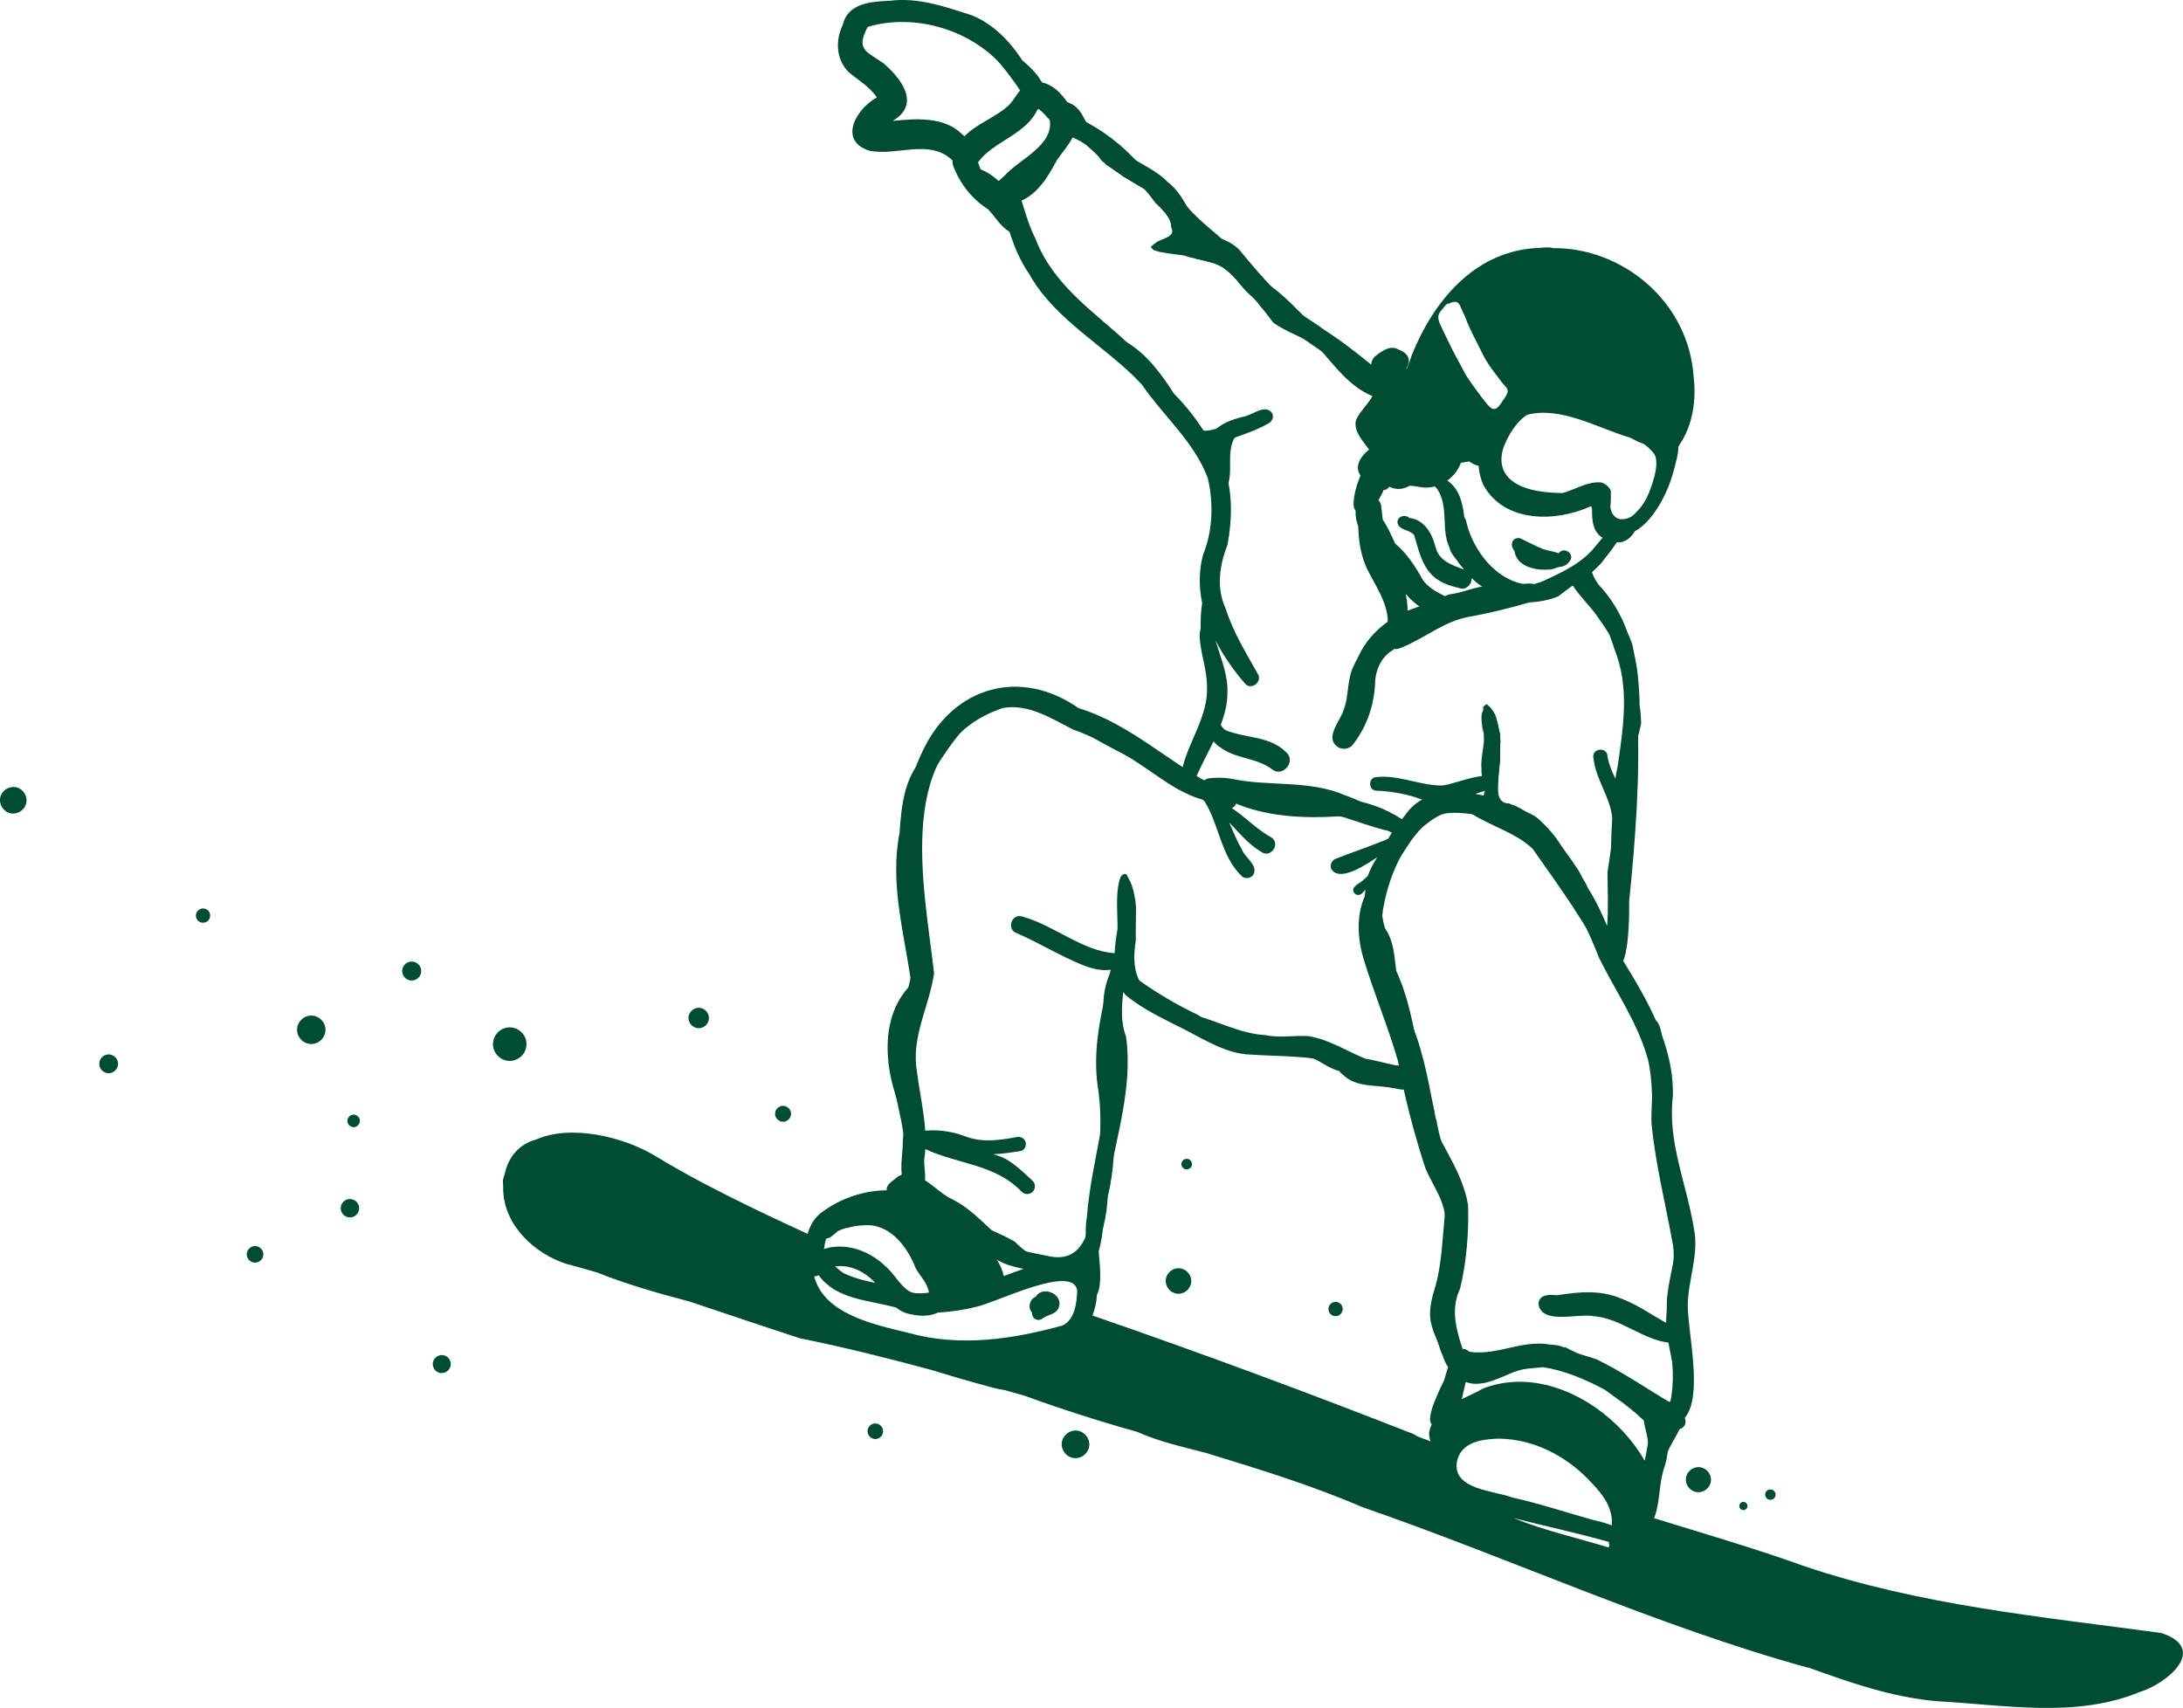 <?xml version="1.0" encoding="UTF-8"?>
<svg id="Layer_2" data-name="Layer 2" xmlns="http://www.w3.org/2000/svg" viewBox="0 0 197.88 154.85">
  <defs>
    <style>
      .cls-1 {
        fill: #004d32;
        stroke-width: 0px;
      }
    </style>
  </defs>
  <g id="Layer_1-2" data-name="Layer 1">
    <g>
      <path class="cls-1" d="m93.89,117.54c.61-1.05,2.51-.24,2.09.94-.21.66-.94.66-1.42.99-.27.25-.71.24-.91-.09-.08-.12-.11-.26-.09-.39-.43-.42-.23-1.25.34-1.45Z"/>
      <path class="cls-1" d="m140.88,50.03c.49.06.79.53.63,1-.3.69-1.27.62-1.9.6-.93-.09-2.04-.47-2.29-1.49-.14-.42.19-1,.68-.93.31-.11.65.02.91.22.59.35,1.31.44,1.97.59Z"/>
      <path class="cls-1" d="m44.69,94.52c.07-.83.81-1.46,1.64-1.39s1.46.81,1.39,1.64c-.07.83-.81,1.46-1.64,1.39-.83-.07-1.46-.81-1.39-1.64Z"/>
      <path class="cls-1" d="m26.93,93.24c.06-.7.69-1.24,1.39-1.18.7.06,1.24.69,1.18,1.39-.06.7-.69,1.24-1.39,1.18-.7-.06-1.24-.69-1.18-1.39Z"/>
      <path class="cls-1" d="m9,96.36c.04-.47.46-.82.92-.78s.82.46.78.92-.46.82-.92.78c-.47-.04-.82-.46-.78-.92Z"/>
      <path class="cls-1" d="m0,72.44c.05-.65.64-1.15,1.3-1.1s1.15.64,1.1,1.3-.64,1.15-1.3,1.1-1.15-.64-1.1-1.3Z"/>
      <path class="cls-1" d="m105.67,116.02c.05-.63.62-1.11,1.25-1.06s1.11.62,1.06,1.25c-.05.63-.62,1.11-1.25,1.06s-1.11-.62-1.06-1.25Z"/>
      <path class="cls-1" d="m107.09,105.48c.02-.26.26-.46.52-.44s.46.26.44.52-.26.46-.52.44-.46-.26-.44-.52Z"/>
      <path class="cls-1" d="m120.42,118.6c.03-.35.34-.62.7-.59.35.03.62.34.59.7-.03.35-.34.62-.7.59s-.62-.34-.59-.7Z"/>
      <path class="cls-1" d="m70.26,100.9c.03-.39.39-.7.78-.66s.7.39.66.78c-.03.39-.39.7-.78.66s-.7-.39-.66-.78Z"/>
      <path class="cls-1" d="m62.41,92.2c.04-.5.5-.89,1-.85s.89.5.85,1c-.04.5-.5.89-1,.85s-.89-.5-.85-1Z"/>
      <path class="cls-1" d="m36.46,87.95c.04-.47.46-.83.93-.79s.83.46.79.93c-.04.47-.46.83-.93.79s-.83-.46-.79-.93Z"/>
      <path class="cls-1" d="m31.49,101.56c.03-.31.3-.55.61-.52s.55.3.52.61-.3.55-.61.52-.55-.3-.52-.61Z"/>
      <path class="cls-1" d="m17.76,82.94c.03-.35.34-.62.7-.59s.62.34.59.7c-.03.35-.34.62-.7.59s-.62-.34-.59-.7Z"/>
      <path class="cls-1" d="m157.66,136.48c.02-.2.2-.36.4-.34s.36.2.34.4-.2.36-.4.34-.36-.2-.34-.4Z"/>
      <path class="cls-1" d="m152.82,134.03c.05-.62.61-1.09,1.23-1.04.62.05,1.09.61,1.04,1.23s-.61,1.09-1.23,1.04-1.09-.61-1.04-1.23Z"/>
      <path class="cls-1" d="m160.01,135.44c.02-.26.25-.45.51-.43s.45.25.43.51-.25.45-.51.43-.45-.25-.43-.51Z"/>
      <path class="cls-1" d="m96.24,130.82c.06-.68.67-1.2,1.35-1.15.68.06,1.2.67,1.15,1.35s-.67,1.2-1.35,1.15-1.2-.67-1.15-1.35Z"/>
      <path class="cls-1" d="m78.64,129.68c.03-.39.38-.68.76-.65s.68.38.65.76-.38.68-.76.65-.68-.38-.65-.76Z"/>
      <path class="cls-1" d="m39.23,123.58c.04-.44.43-.78.88-.75s.78.43.75.88c-.04.44-.43.78-.88.75s-.78-.43-.75-.88Z"/>
      <path class="cls-1" d="m30.89,109.45c.04-.46.44-.8.9-.76s.8.44.76.9c-.04.46-.44.8-.9.76-.46-.04-.8-.44-.76-.9Z"/>
      <path class="cls-1" d="m22.37,113.64c.03-.41.4-.72.81-.69s.72.4.69.81-.4.72-.81.69-.72-.4-.69-.81Z"/>
      <path class="cls-1" d="m147.14,46.19h.01s0,0-.01,0Z"/>
      <path class="cls-1" d="m134.58,32.54s0,0,0,0c0,0,0,0,0,0Z"/>
      <path class="cls-1" d="m163.89,151.17c-13.82-3.82-26.89-9.88-40.43-14.57-4.59-1.98-9.38-3.44-14.14-4.9-2.11-.55-4.25-1.02-6.24-1.91-3.47-.97-6.89-2.07-10.28-3.3h0c-.56-.16-1.11-.31-1.67-.47-.35-.05-.71-.13-1.06-.22-1.88-.49-3.74-1.04-5.6-1.61-3.95-1.07-7.93-2.07-11.95-2.88-3.4-1.1-6.78-2.26-10.16-3.38-.01,0-.02,0-.03,0-2.68-.7-5.59-1.54-8.22-2.59-.91-.27-1.83-.53-2.75-.77-2.93-.93-5.69-3.53-5.75-6.75,0-.1,0-.2,0-.3-.02-.19-.02-.38-.02-.57.05-.19.1-.37.16-.54.35-1.59,1.34-2.71,2.83-3.11,3.14-1.4,7.85-.27,10.68,1.4,1.46.89,2.95,1.72,4.46,2.53.05.02.09.05.14.07.7.36,1.4.72,2.1,1.08,2.39,1.21,4.81,2.34,7.24,3.46.25-.81.67-1.56,1.41-2.04,2.09-1.53,4.98-2.27,7.54-1.73-.61-1.27-.48-2.83-.27-4.24.02-.33.14-.66.38-.88-.03-.53-.09-1.04-.23-1.53-1.78-3.7-2.6-9.05.58-12.2-.62-4.6-1.98-9.06-1.07-13.72.17-2.4.4-4.98,2.14-6.81,2.27-3.04,4.97-7.13,9.34-6.31,5.05,1.73,9.52,4.69,14.15,7.29.59-2.53,2.37-4.79,2.24-7.46,0-1.56-.6-2.99-.67-4.53,0-.24.03-.48.09-.71,0-.01,0-.03,0-.04,0-.75.02-1.52.14-2.26-.29-1.44-.31-2.91.08-4.38.89-2.2.96-4.64.44-6.93-1.24-3.33-4.03-5.64-5.99-8.51-3.26-3.5-7.85-5.77-10.24-10.07-1.48-2.14-1.88-4.43-2.69-6.68.55-.29.96-.74,1.37-1.24.04-.05.08-.1.12-.14.69,1.58.98,3.34,1.78,4.86,1.58,4.2,5.19,6.57,8.32,9.45,1.85,1.14,3.1,2.85,4.25,4.65,1.27,1.26,2.29,2.67,3.21,4.16.37-1.2,1.82-1.76,3.01-2.05.87-.1,2.04-1.26,2.69-.33.17.35,0,.73-.32.91-.94.54-1.96.9-2.97,1.26-1.15.34-.83.99-.63,1.88.07.39-.09.79-.37,1.04.73,2.15.65,4.64.24,6.82-.72,1.86-1.03,3.87-.2,5.72.7,2.19,1.83,4.01,2.94,5.98.47.72-.6,1.57-1.17.87-1-1.15-1.93-2.47-2.65-3.88.45,1.57,1.15,3.11,1.07,4.77,0,.99-.25,1.94-.6,2.86.11.2.24.38.44.5,1.87.76,3.98.49,5.49,2,.92.8-.27,2.28-1.25,1.57-1.4-1.1-3.31-.95-4.73-2.02-.24-.14-.43-.32-.6-.54-.47.96-.98,1.9-1.39,2.81-.07.11-.11.23-.16.36.67.36,1.34.71,2.02,1.04.32-.37.64-.76,1.19-.64,1.87.88,4,.9,6.01,1.36,3.27.02,6.47.23,9.31,2.07.03.01.06.03.1.04.3-.38.56-.7.72-.91.34-.35.71-.64,1.1-.86-.21-.06-.43-.13-.65-.22-1.15-.34-2.32-.54-3.52-.58-.73-.05-.72-1.21.02-1.23,1.11-.13,2.19.12,3.26.36.88.2,1.76.4,2.65.4.67,0,2.42-.73,3.66-.86-.03-.22-.05-.44-.04-.66-.12-1.26.49-2.48.08-3.71-.06-.63-.31-1.68.54-1.86.05,0,.1-.02.15-.01.1.12.19.24.28.37,0,0-.01-.02-.02-.02,0,0,.01.02.02.03h0s.01.01.02.02c.03.05.06.09.09.15,0,0,.01.02.02.02h0s0,0,0,0c.05.12.1.23.15.35t0,.01s0,0,0,.01t0,.01s0,.01,0,.02h0c.06.18.11.38.15.58v-.05c.05.29.11.57.18.85,0-.01,0-.02,0-.03,0,.04.02.09.03.13,0,.07,0,.14.01.21,0,.13,0,.27.02.4,0,.03,0,.06,0,.09v-.06c-.02.28-.04.55-.03.83,0,.29,0,.57,0,.85,0,0,0,0,0,0,0-.02,0-.03,0-.05,0,.03,0,.07,0,.1-.03.23-.05.46-.07.7-.06.6-.12,1.21-.13,1.82,0,.42.04.99.45,1.24.13.08.28.13.43.14.04,0,.07,0,.11,0,.18.09.38.14.57.21.02,0,.03.01.05.02.17.1.35.19.52.28.22.12.41.25.64.35.19.09.38.18.56.29.09.06.19.13.28.21-.02-.01-.03-.03-.05-.05.23.19.43.39.64.6,0,0,0,0,0,0,0,0,0,0-.01-.01,0,0,0,0,.01.01.28.28.55.57.8.88,0,0-.02-.01-.02-.02.17.2.32.41.47.63,0,0,0,0,0,0,0,0,0,0,0,0,0,0,0,0,0,0,0,0,0,0,0,0,0,0,0,0,0,0,0,0,0,0,0,0,0,.01.01.02.02.04,0-.01-.02-.02-.02-.04.22.34.45.67.69,1,.21.3.44.59.64.9-.01-.02-.02-.03-.03-.05.18.29.37.57.57.85,0,0,0,0-.01-.01.12.19.21.4.32.6.06.11.12.22.19.32,0,.01.02.03.03.04.12.24.24.48.36.72.68,1.06,1.2,2.19,1.69,3.34.12-1.63.05-3.25.03-4.88.11-.72.23-1.43.32-2.14.02-.92.05-1.83.11-2.74v-.06c-.19-1.89-1.46-3.4-1.69-5.32-.27-.99,1.3-1.18,1.27-.16.14.71.41,1.34.71,1.95.04-.35.1-.69.19-1.04.53-3.63,1.12-7.27-.29-10.73-.13-.46-.29-.91-.47-1.33-.27-.46-.57-.91-.88-1.33-.71-1.11-1.72-1.99-2.42-3.08-.44.32-.87.65-1.32.99-.83.34-1.73.5-2.64.55-1.81.53-3.67.99-5.51,1.31-2.17.42-3.76,1.79-5.75,2.65-.27.12-.64.31-.96.25-.16.16-.39.25-.55.41-.71.61-1.06,1.46-1.17,2.37-.05,2.14-.67,4.11-1.97,5.82-.28.45-.91.57-1.36.33-1.32-.81.09-2.29.43-3.31.55-1.32.29-2.87.98-4.15.48-1.22,1.67-1.77,2.62-2.56.06-.06.14-.11.21-.14.81-2.09-.72-4.18-1.62-5.96-.59-1.23-.8-2.57-.83-3.91-.18-.5-.27-.96-.24-1.41-.1-.15-.17-.35-.19-.6.02-.92.29-1.78.63-2.61-.54-.77-.09-1.65.78-2.35-.56-.79-1.39-1.61-1.2-2.62.41-1.07,1.69-1.89,1.71-3.01-3.26-2.16-6.43-4.45-9.7-6.6-.19-.25-.39-.49-.59-.73-.19-.24-.38-.49-.6-.71-.19-.2-.4-.39-.6-.58-.24-.24-.47-.5-.7-.76-.33-.42-.68-.84-1.11-1.17-.25-.2-.51-.4-.8-.53-.26-.12-.53-.21-.8-.28-.42-.12-.84-.21-1.26-.31-.03,0-.05-.01-.07-.02-.3-.25-.61-.5-.9-.74-.37-.31-.74-.59-1.1-.9h0s-.02,0-.02-.01c0,0,.01.01.02.01-.02-.01-.04-.03-.06-.05h0s-.04-.02-.05-.04l.05.04c-.11-.1-.21-.2-.32-.31,0,0,.01,0,.02-.01.13-.07.23-.18.27-.34.04-.15,0-.31-.07-.44,0-.08-.01-.16-.02-.24-.03-.17-.07-.33-.14-.48-.07-.17-.18-.31-.29-.45h0c-.05-.15-.1-.3-.16-.44.74.86,1.52,1.66,2.41,2.33,1.94.85,3.32,2.5,4.85,3.86,2.31,1.55,4.67,2.9,6.92,4.52,1.58.99,3.06,2.13,4.5,3.31.02-.28.12-.54.38-.77.57-.46,1.37-1.04,2.1-.6.82.3,1.22.91.72,1.7,0,.02.01.04.02.07.05-.13.11-.26.16-.38.1-.33.24-.67.32-.93,1.94-4.81,5.6-9.27,11.14-9.65.54,0,1.15-.15,1.68,0,6.17-.05,12.27,4.77,12.71,11.7.26,2.04-.09,4.36-1.25,6.07-.04.09-.08.17-.14.24.02.66-.22,1.35-.36,1.98-.06.22-.13.45-.2.67,0,.02-.02.05-.02.07-.62,2.01-1.92,4.16-3.35,4.93-.37.6-.91,1.08-1.63,1-.64.95-1.39,1.86-2.2,2.66-.02.01-.04.03-.06.04.12.43.33.74.56,1.1,1.23,1.31,2.08,2.77,2.64,4.33,0,0,0,0,0,.01.16.35.31.72.44,1.08.02.11.05.22.07.33.15.7.29,1.39.39,2.1.1.83.17,1.67.2,2.51h0c0,.18,0,.38.01.57.02.15.04.31.06.47.05.37.06.76.08,1.14v-.02s0,.02,0,.03h0s0,.01,0,.02h0s0,.05,0,.08c-.12.54-.25,1.08-.4,1.62-.17,2.13-.47,4.25-.69,6.3,0,.05.03.11.04.17.01.13-.03.24-.09.33-.01.07-.02.13-.02.2.1,1.16,0,2.36-.22,3.51-.07,1.15-.17,2.3-.28,3.45.03.38.05.76,0,1.15-.06.97-.27,1.94-.45,2.89,0,.03-.01.06-.02.08-.03.22-.05.44-.08.65.16.33.31.65.48.97,2.33,3.79,4.71,7.83,4.61,12.42-.51,4.17,1.25,7.95,1.9,11.99.51,2.4-.57,4.76-.55,7.1.05,2.59,1.39,8.17-.28,10.1.06.11.09.24.08.38-.03.39-.38.68-.76.65-.25-.02-.46-.17-.56-.38-.1.02-.2.02-.31.02.23,1.34-.02,3.1-.3,3.81-.52,1.57-.35,3.16-.93,4.62.04,0,.06.01.09.01,4.55,1.41,9.08,2.72,13.55,4.33,10.48,3.54,21.47,4.58,32.34,6.05,4.28,1.4.61,4.56-1.95,5.35-5.81,2.4-12.26,1.16-18.35.84-4.07-.35-7.9-1.68-11.72-3.07Zm-18.08-10.9c.02-.06.05-.13.07-.19-.03-.1-.05-.2-.04-.31-2.84-.81-5.78-1.43-8.66-2.17,2.81,1.14,5.79,1.8,8.63,2.67Zm-10.15-9.86c-1.49.07-3.22.35-3.59,2.06-.47,2.57,3.39,2.64,5.05,3.28,2.46.54,4.81,1.34,7.23,2.01.55.13,1.11.26,1.64.47.03,0,.07.02.11.04.13-1.57-.79-2.77-1.81-3.84-2.05-2.23-4.74-3.74-7.71-3.99-.31-.03-.61-.03-.93-.03Zm13.43,1.97c.11-.52.21-1.04.29-1.56-.02-.71-.29-1.41-.4-2.12-.03,0-.06-.02-.1-.04-1.45-1.45-3.29-2.46-4.82-3.81-.21-.21-.64-.48-1.07-.8-.75.05-1.47.33-2.11-.27-1.42.05-2.84.19-4.14.79-1.23.52-2.79,1.28-4.11.59-.11.65-.38,1.29-.65,1.92.84-.44,1.74-.8,2.48-1.23,1.33-.51,2.71-.68,4.08-.57,4.29.35,8.44,3.44,10.52,7.09Zm-47.02-38.42c.66,4.62-.96,9.28-1.68,13.76-.33,1.96-.31,4.1-.8,5.7.13,1.38.3,3.17-.16,3.93-.02.64-.17,1.29-.4,1.9.04,0,.06.01.1.03,9.76,3.37,19.45,6.96,29.05,10.73.36.29,1.02.42,1.49.65-.09-.26-.14-.54-.13-.8.05-.27.13-.52.24-.75-.12-.16-.18-.36-.15-.59.11-.94.54-1.8.91-2.65.2-.41.55-1.21.97-1.66-.33-.36-.58-.77-.67-1.28-.38-1.15-.95-2.05-1.17-3.23-.16-1.08.15-2.17.47-3.2.54-1.95.62-4.26.81-6.21.18-1.75-.56-3.35-1.24-4.91-.41-1.52-.96-3.12-1.23-4.71-.47-.77-.79-1.85-1.02-2.98-.68.64-1.99.55-2.86.41-1.63-.34-2.94-1.49-4.51-2.01-2.23-.39-4.54-.35-6.79-.5-2.09-.08-4.03-1.29-5.82-2.22-1.87-.95-3.84-1.84-5.46-3.18-.07-.09-.14-.18-.2-.27-.15,1.35-.25,2.7.25,4.04Zm40.71,28.62c.22.09.45.18.68.25.3.09.6.17.9.26,0,.04,0,.07,0,.11,1.66.91,3.35,1.77,4.88,2.89.61.59,1.27,1.11,2.17.96.39-1.79.2-3.55-.01-5.33-2.48-.23-4.5-2.27-7.01-2.42-.43-.09-1.06-.03-1.72.01-1.43.11-3.04.19-3.22-1.13.08-.89,1.03-.84,1.71-.77,1.96-.33,3.98-.5,5.85.32,1.51.57,2.79,1.53,4.18,2.26-.03-.31-.06-.62-.08-.94-.18-2.16.65-4.25.81-6.34-.08-2.5-.89-4.95-1.61-7.3-.82-3.01-.25-6.17-.89-9.22-.91-3.43-2.93-6.24-4.47-9.36-1-2.58-2.16-4.79-3.38-7.2-1.1-2.91-2.81-4.92-5.7-5.53-.13.1-.29.15-.45.13-.2-.02-.38-.13-.48-.27-.13-.02-.26-.03-.39-.04-1.74-.15-3.87-.72-5.25.66-.15.14-.29.28-.42.43-.15.15-.29.31-.42.47-.31.36-.58.74-.83,1.14-.26.38-.51.76-.76,1.14-.05.07-.12.13-.19.18-.27.59-.51,1.18-.73,1.79-.09.27-.39.43-.67.39-.21,1.3-.11,2.67.25,4,.81,1.14.86,2.55,1.03,3.87,1.81,3.9,1.82,8.38,3.37,12.32,0,.04,0,.07.02.1.04.25.1.5.14.75.04.2.09.38.16.57-.11,0-.22.01-.34,0-.04,0-.08,0-.12-.02,1.13,2.5,2.84,4.8,3.28,7.5.08,2.52-.13,5.15-.72,7.6-.96,2.02-.25,4.03.41,6.01.06.05.11.09.12.1.21.18.44.35.66.52,1.12.03,2.05-.64,3.07-.98.76-.31,1.57-.43,2.39-.44.94-.06,1.98-.32,2.83.16.01-.02.03-.05.05-.07.29.16.58.32.89.44Zm-68.98-6.89c.9,3.46,5.46,4.37,8.59,5.14,4.61,1.28,9.42.57,13.92-.68,1.14-.53,1.31-2.14,1.33-3.21-.45-2.4-7.51,1.22-9.18,1.52-1.11.29-2.28.45-3.45.52-.62.31-1.49.38-2.56.13-.49-.1-.88-.31-1.22-.59-2.51-.68-5.42-.72-7.02-2.92-.13.06-.27.1-.41.1Zm6.39-.98c.87.7,1.39,1.9,2.35,2.4.04.02.07.03.11.04.49.13.98.09,1.48.03.02,0,.04,0,.07-.02-.11-.86-.82-1.49-1.21-2.23-.72-1.84-2.09-3.67-4.09-3.87-.59-.02-1.17.03-1.75.15-.15.05-.29.09-.42.1,0,0-.01,0-.02,0-.26.07-.51.16-.76.28-.32.26-.67.66-1.06.68-.1.32-.16.65-.2.95.59-.2,1.2-.26,1.82-.21,1.37.11,2.71.77,3.68,1.7Zm-4.48.08c.32.29.63.59,1.04.74.84.37,1.71.58,2.58.75-.06-.07-.13-.14-.2-.2-.7-.71-1.69-1.23-2.69-1.31-.25-.02-.5-.01-.74.02Zm15.28.88c.65-.25,1.31-.5,1.95-.71-.7-.45-1.35-.99-1.99-1.46-.55-.23-1.12-.44-1.69-.65.82.81,1.49,1.71,1.73,2.82Zm-7.55-11.58c-.11,1.14-.42,2.42.21,3.44.48.67,1.04,1.21,1.66,1.67.16.04.31.13.41.29,1.92,1.28,4.28,1.9,6.28,3.07.84.85,1.85,1.56,2.95,1.88.79-.12,1.55-.13,2.26.06.12-.03.23-.06.36-.11,1.22-.79.66-2.76.95-4.03.39-5.18,2.26-10.28,1.98-15.49-.52-2.21-.82-4.44.09-6.6.03-.13.06-.25.09-.37-.82.13-1.76-.1-2.5-.41-2.06-.82-4.01-2.04-6.03-2.91-.96-.36-.42-1.85.55-1.49,2.8.76,5.48,3.15,8.34,3.31.03-.75.14-1.5.26-2.2.01-1.43-.18-2.91.15-4.32.08-.32.34-.57.65-.63.03.04.06.09.09.14h-.01c.15.27.3.57.43.88h0s0,.01,0,.01c0,0,0,.01,0,.02h0s0,0,0,0c0,.01,0,.02,0,.02.06.18.11.34.16.51h0s0,.02,0,.04c0,0,0-.02,0-.02,0,0,0,.02,0,.02t0,.01s0,0,0,.01h0c.05.22.1.43.13.66,0-.03,0-.05,0-.08.04.36.08.71.08,1.07,0-.03,0-.05,0-.08,0,.92-.05,1.85-.02,2.77h0c-.19,1.21-.26,2.57.32,3.65,1.68,1.2,3.49,2.25,5.34,3.13.75.57,1.56.96,2.38,1.21.04.14.16.27.32.28h0c.19.07.39.14.58.2.35.11.72.17,1.08.21.4.04.79.08,1.19.12.39.04.78.07,1.17.08.9.03,1.8.12,2.69.16.25,0,.5.02.76.03.2.01.41,0,.61.03h-.05c.16.01.32.05.47.09-.02,0-.03,0-.05-.02.13.03.25.08.37.12.15.07.3.15.45.23.14.07.28.14.42.21.32.16.63.32.96.46.24.1.49.18.73.27.18.07.36.14.55.2.2.06.39.1.59.15.15.04.3.07.45.11,0,0,0,0,0,0,0,0,.01,0,.02,0,.01,0,.02,0,.03,0h0c.13.05.25.09.38.12,0,0,.02,0,.03,0,.78.3,1.59.44,2.47.26-.22-1.31-.36-2.55-.54-3.27-1.43-4.08-3.27-8.21-2.92-12.61-.1.1-.2.21-.29.32-.19.2-.51.21-.69,0-.39-.51.3-.82.65-1.07.2-.17.38-.33.56-.51.2-.59.51-1.14.85-1.68-1.65,1.11-3.54,2.15-4.18,1.03-.11-.34.05-.73.38-.88,1.36-.55,2.8-1.01,4.15-1.57.24-.07.45-.17.67-.29.09-.17.19-.35.31-.52-1.54-.79-3.17-1.41-4.89-1.48-3.07.2-6.38.03-9.25-1.16,0,.05-.02.09-.04.14-.09.14-.21.22-.33.27,1.23.81,2.31,1.97,3.6,2.67.85.58-.08,1.9-.91,1.31-1.17-.68-2.01-1.73-2.93-2.68.38.84.7,1.7,1.13,2.39.26.82,1.63,1.54,1.01,2.42-.26.28-.73.32-1.01.05-1.88-1.8-2.04-4.67-3.36-6.77-.07-.03-.12-.09-.16-.15-2.27-.63-4.11-2.17-6.01-3.5-1.79-.98-3.68-1.85-5.31-3.04-7.71-4.57-9.68-1.4-13.84,5.07-1.09,3.39-1.15,7.24-.69,10.71.2,2.69,1.15,5.45.94,8.12-2.7,3.1-1.86,7.49-.69,11.05.13.55.09,1.1,0,1.65,1.36-.22,2.85-.03,4.11.47,1.54.58,3.11.33,4.67.04.36-.05.7.16.77.52.07.35-.17.73-.53.77-.8.12-1.61.25-2.42.27.38.11.74.24,1.1.41.91.53,1.68,1.26,2.45,1.98.29.26.31.72.05,1-.26.28-.71.3-1,.04-2.38-2.53-5.74-2.49-8.73-3.88-.08-.04-.17-.09-.25-.15h0c-.07.01-.14.02-.2.04Zm50.3-32.13c.33.06.67.13.99.21-.03-.16-.07-.33-.1-.5-.3.1-.6.2-.89.29Zm-6.23-15.74c.44-.39.92-.75,1.41-1.08-.57-.35-1.06-.8-1.51-1.3.19.78.25,1.57.1,2.38Zm-2.55-10.87c.12.12.21.29.24.5.05.4.09.82.14,1.25.46.67.78,1.43,1.12,2.16,1.09.92,1.85,2.11,2.53,3.33.46.63,1.15,1.02,1.82,1.37.05.02.1.05.13.08.13-.05.26-.1.39-.15,1.12-.2,2.23-.39,3.35-.55-.49-.22-.91-.56-1.28-.94.03.55-.49,1.15-1.14.9-2.97-.64-3.33-2.23-4.07-4.79-.35-.46-1.08-.41-1.42-.88-.38-.64.48-1.14.97-.69,1.37.18,2.06,1.37,2.37,2.6.35,1.36,1.49,1.65,2.61,2.1-.17-.21-.33-.41-.49-.61-.26-.42-.75-.87-.83-1.37-.78-1.59-.09-3.58-1.01-5.15-.09-.18-.21-.3-.32-.42-.43.12-.88.14-1.32.06-.28-.06-.59-.07-.9-.13h0s-.08.03-.13.04c-.51.3-1.15.37-1.74.07h0s-.05,0-.07,0c-.11.17-.27.3-.48.27-.1.3-.32.62-.48.95Zm7.46-3.38c-.24.65-.68,1.2-1.23,1.59,1.09.73,1.39,2.01,1.54,3.3,0,0,0,0,0,0,.12.17.2.4.24.67.68,2.51,2.61,4.92,5.08,5.4.45-.05.89-.07,1.22.08h0c.39-.03.78-.1,1.19-.23,1.07-.63,2.13-1.34,3.19-1.97.65-.62,1.24-1.3,1.85-1.95-1.07-.45-1.21-1.55-1.19-2.74h0c-.03-.09-.06-.16-.09-.24-3.18,1.47-7.85,1.53-9.75-1.9-.24-.5-.39-1.11-.44-1.76-.26-.05-.55-.17-.85-.39-.25.04-.51.08-.76.12Zm13.55,3.87c0,.09,0,.18.03.27.03.16.08.32.17.45.1.16.22.31.39.39.1.06.2.1.32.11.14.01.28,0,.41-.02.29-.05.56-.17.78-.36.15-.13.28-.28.42-.43.13-.14.25-.28.36-.44.3-.43.54-.89.72-1.39.14-.38.27-.78.38-1.18.1-.39.19-.8.19-1.2,0-.31-.02-.64-.2-.9-.09-.14-.21-.26-.32-.37-.1-.1-.19-.19-.29-.28-.13-.11-.26-.2-.41-.28-.15-.08-.3-.12-.46-.17-.24-.15-.51-.27-.73-.38-2.95-.87-6.22-2.85-9.3-2.06-.96.61-1.73,1.85-2.16,3.01-.72,2.33.82,4.07,5.39,4.08,1.17-.33,2.22-1.06,3.45-.96h.02c.43.12.7.39.88.72.02.4.01.8-.01,1.2,0-.02,0-.04,0-.05,0,.08-.01.16-.01.24Zm-14.44-18.42s-.1.06-.14.09c-.11,0-.21.02-.29.09-.09.08-.16.19-.24.29-.2.23-.44.46-.48.78-.03.33.12.64.26.93.26.57.54,1.13.81,1.68.04.09.08.17.12.25.02.06.05.12.09.18.13.25.25.5.39.74.09.17.18.34.28.52.05.1.1.2.16.3.15.29.3.59.48.87.18.28.37.55.56.82.16.22.32.44.49.66.16.23.33.46.51.68s.35.45.57.63c.08.07.17.13.28.14.08,0,.16,0,.23-.04.12-.06.21-.17.29-.26.08-.09.15-.19.22-.29.03-.05.06-.1.09-.15.11-.14.21-.29.3-.45.06-.12.14-.25.15-.39.01-.13-.02-.25-.11-.36-.05-.07-.12-.13-.18-.2-.17-.18-.32-.39-.47-.59-.31-.41-.63-.81-.91-1.24-.02-.03-.04-.06-.06-.09,0,0-.01,0-.01-.01h0s-.02-.03-.03-.04c0,0,0,0-.01-.01,0,0,0-.01,0-.01t0-.01s0,0,0,0h0s-.04-.07-.06-.1c0,0-.01-.01-.02-.02h-.01c-.05-.09-.1-.17-.15-.26h0c-.22-.38-.41-.78-.6-1.17-.15-.3-.31-.6-.46-.91-.22-.44-.42-.87-.61-1.31-.02-.05-.04-.12-.06-.18-.06-.15-.12-.29-.18-.43-.03-.08-.07-.16-.12-.24-.08-.2-.17-.4-.26-.6-.07-.13-.15-.27-.31-.33-.05,0-.09-.02-.13-.02-.13-.01-.26.02-.38.08Z"/>
      <path class="cls-1" d="m148.63,63.37s0,.02,0,.04c0-.01,0-.02,0-.04Z"/>
      <path class="cls-1" d="m135.95,66.4s0,.01,0,.02c0,0,0-.01,0-.02Z"/>
      <path class="cls-1" d="m135.63,65.06h0s0,0,0,0Z"/>
      <path class="cls-1" d="m135.44,64.62s0,0,0,.01c0,0,0,0,0-.01Z"/>
      <path class="cls-1" d="m111.33,93.53s0,0,0,0c0,0,0,0,0,0,0,0,0,0,0,0Z"/>
      <path class="cls-1" d="m111.32,93.53s0,0,0,0c0,0,0,0,0,0,0,0,0,0,0,0,0,0,0,0,0,0Z"/>
      <path class="cls-1" d="m111.3,93.52s.01,0,.02,0c0,0,0,0,0,0,0,0-.01,0-.02,0Z"/>
      <path class="cls-1" d="m111.32,93.53s0,0,0,0c0,0,0,0,.01,0,0,0,0,0,0,0Z"/>
      <path class="cls-1" d="m102.59,80.3s0,0,0,.01t0-.01Z"/>
      <path class="cls-1" d="m102.77,80.89s0,0,0,0c0,0,0,0,0,0h0Z"/>
      <path class="cls-1" d="m102.6,80.34s0-.01,0-.02v.02s0,0,0,0Z"/>
      <path class="cls-1" d="m102.58,80.3s0,0,0,0c0,0,0,0,0,0,0,0,0,0,0,0Z"/>
      <path class="cls-1" d="m102.58,80.29s0,0,0,0c0,0,0,0,0,0,0,0,0,0,0,0,0,0,0,0,0,.01,0,0,0,0,0,0Z"/>
      <path class="cls-1" d="m102.58,80.29s0,0,0,0c0,0,0,0,0,0,0,0,0,0,0,0Z"/>
      <path class="cls-1" d="m103.23,16.83c-.46-.27-.92-.55-1.37-.82-.01,0-.02-.01-.03-.02-.51-.36-1.01-.72-1.55-1.04-.57-.66-1.18-1.28-1.85-1.84-.61-.41-1.28-.71-1.96-1,.34-.47.51-1.03.5-1.59,3.36,1.26,5.31,4.27,7.46,7.06-.38-.28-.78-.52-1.19-.76Z"/>
      <path class="cls-1" d="m106.34,21.78s0,0,0,0c0,0,0,0,0,0Z"/>
      <path class="cls-1" d="m106.29,21.73s0,0,0,0c0,0,0,0,0,0Z"/>
      <path class="cls-1" d="m82.05,107.23c-.3-1.45-.27-3.05-.17-4.5-.22-1.71-.78-3.36-.91-5.08-.52-3.2,1.02-6.21,1.62-9.23-1.07-6.71-2.01-14.21,1.13-20.52,2.79-5.71,8.82-7.37,14.05-3.71,4.74,1.44,8.42,5.13,12.71,7.3.31.07.45.37.37.64-1.33,1.91-7.47-3.01-9.14-3.88-1.44-.8-2.91-1.6-4.44-2.12-1.97-1-4.01-2.35-6.34-1.96-10.04,3.35-7.17,16.01-6.26,24.05-.42,2.97-2.09,5.76-1.56,8.85.32,2.64,1.07,5.28.68,7.94-.12.95.54,2.56-.69,2.93-.47.09-.98-.23-1.06-.72Z"/>
      <path class="cls-1" d="m94.34,115.26c-1.55-.25-3.16-.39-4.44-1.39-1.31-.91-2.14-2.26-3.57-2.96-1.35-.85-2.67-1.66-3.91-2.64-.14-.08-.3-.08-.45-.08-.15,0-.3,0-.43-.06-.31-.1-.52-.43-.55-.74-.03-.66.64-.95,1.2-.97,1.64.02,2.71,1.64,4.14,2.29,1.97,1,3.34,2.78,5.03,4.08,1.05.65,2.47.79,3.62,1.06,3.37.78,3.93-2.69,4.08-5.23.51-3.21.94-6.46.51-9.7-1.13-6.66,2.63-12.33,1.98-19.03,0,0,0,.02.01.03-.12-.31.09-.68.44-.7,0,0,.02,0,.03,0,.04.07.08.13.12.2h-.01c.16.28.3.58.43.89h0s0,0,0,.01v.04s0,0,0,0c0,0,0,0,0,0,0,0,0,0,0,0,0,0,0,.02,0,.03.14,1.75-.04,3.52-.14,5.27-.06,2.87-1.4,5.48-1.7,8.31-.1,4.84.87,9.73-.32,14.51-.16,3.44-1.5,7.23-5.36,6.92-.24-.02-.5-.06-.76-.11Z"/>
      <path class="cls-1" d="m80.51,108.14c-.72-.92,1.62-1.64,2.02-2.29.3-.54,1.09-.04.65.41-.59.66-1.34,1.22-1.95,1.85-.2.19-.51.23-.71.04Z"/>
      <path class="cls-1" d="m130.83,123.02c-1.77-3.86.06-7.85.14-11.76.31-2.09-1.06-3.63-1.79-5.44-1.03-3.18-1.87-6.38-2.46-9.66-.93-3.19-2.2-6.19-3.15-9.35-.61-2.12-.64-4.48.57-6.39,1.18-2.05,1.89-4.4,3.21-6.36.18-.36.43-.89.91-.65.23.12.34.43.21.67-1.64,2.83-2.89,6.09-3.42,9.31.06,3.04,1.76,5.82,2.58,8.68,1.23,2.59,1.74,5.39,2.29,8.18,0,.06.02.13.03.19.04.25.1.5.14.75.03.14.06.29.11.42.5,2.34,1.13,4.64,2.36,6.75,1.05,3.72-.69,7.52-.79,11.23-.03,1.14,1.29,3.3.06,3.95-.1.03-.2.04-.3.03-.31-.03-.61-.23-.7-.54Z"/>
      <path class="cls-1" d="m126.34,98.65c-1.59-.37-3.41,0-4.66-1.28-.73-.5-.52-1.69.31-1.91.24.1.49.18.73.27.18.07.36.14.55.2.09.03.18.05.27.07.07.04.15.08.22.11l.02.02c.15.01.3.02.45.04.03,0,.05.01.08.02,0,0,0,0,0,0,0,0,.01,0,.02,0,.01,0,.02,0,.03,0h0c.13.05.25.09.38.12.02,0,.04,0,.06.01.08,0,.16-.01.23-.05.89.17,1.73.49,2.4,1.1.65-.28.98.57.61,1.04-.25.32-.62.38-1,.35-.24-.02-.47-.07-.68-.13Z"/>
      <path class="cls-1" d="m121.78,97.16c-1.04-.13-1.77-.77-2.66-1.18-1.04-.36-2.04-.36-3.03-.36-.76,0-1.52,0-2.31-.16-.51-.14-.85-.61-.73-1.14.03-.13.08-.25.16-.35.32.03.64.06.96.09.39.04.78.07,1.17.08.9.03,1.8.12,2.69.16.25,0,.5.02.76.03.2.01.41,0,.61.03h-.05c.16.01.32.05.47.09-.02,0-.03,0-.05-.02.13.03.25.07.37.12.15.07.3.15.45.23l.42.21c.32.16.63.32.96.46.24.1.49.18.73.27.18.07.36.14.55.2.2.06.39.1.59.15.09.02.19.04.28.07.16.84-.76,1.27-1.65,1.2-.25-.02-.49-.08-.71-.18Z"/>
      <path class="cls-1" d="m150.79,128.69c-3.67-1.54-6.9-4.15-10.92-4.76-7.72.65-10.17,2.12-9.43-7.31-.27-1.06,1.12-1.63,1.27-.41-.07,1.86-.52,4.7.78,6.15,1.43.46,2.85.15,4.27-.17,1.43-.32,2.87-.63,4.33-.16.28.03.56.09.84.15.26.14.52.28.8.4.22.09.45.18.68.25.42.13.85.24,1.27.37-.02,0-.05-.02-.06-.02.02,0,.05.02.07.02,2.32,1.11,4.71,2.76,6.79,3.98h0s0,0,0,0c.19-.13.24-.33.3-.53.29-1.95-.46-3.92-.68-5.85-.36-2.62.86-5.18.57-7.81-.66-3.77-1.64-7.5-1.98-11.31-.01-2.12.35-4.24-.35-6.29,0-.96-1.07-2.46.05-3.04,1.31-.25,1.16,1.71,1.48,2.53.64,1.93.43,3.92.33,5.89.42,4.09,1.58,8.02,2.03,12.11.24,2.67-.82,5.27-.56,7.91.16,2.29,2.12,8.2-1.79,7.88-.04,0-.07,0-.11-.01Z"/>
      <path class="cls-1" d="m149.71,134.97c-.27-.06-.43-.33-.37-.6.31-2.28.9-4.61,2.16-6.55.2-.31.33-.64.41-.99.15-.47.9-.42.98.08.2,1.71-1.1,3.3-1.79,4.8-.35.95-.45,1.92-.79,2.88-.07.26-.33.44-.6.37Z"/>
      <path class="cls-1" d="m130.39,127.97c.14-1.14.88-6.19,2.46-5.66.3.11.52.41.54.73-.41,1.71-.81,3.46-1.21,5.19-.23,1.08-1.89.82-1.79-.27Z"/>
      <path class="cls-1" d="m138.42,53.96c-.26-.91.83-1.03,1.44-1.28,1.48-.69,3.06-1.4,4.22-2.56.62-.59,1.07-1.4,1.77-1.91,1.61-.39-.15,2-.48,2.52-.57,1.11-6.26,5-6.95,3.23Z"/>
      <path class="cls-1" d="m140.24,51.33c-1-.11-2.05-.43-2.73-1.23-.69-.35-.62-1.45.27-1.32,1.13.53,2.24,1.21,3.51,1.37.5-.67,1.53.1.97.75-.47.66-1.34.54-2.05.43,0,0,.02,0,.02,0Z"/>
      <path class="cls-1" d="m122.2,33.17c-3.37-1.42-5.58-4.79-8.78-6.36-.11-.11-.23-.22-.34-.32-.26-.26-.51-.54-.74-.83l.06.07c-.34-.43-.69-.84-1.12-1.18-.25-.2-.51-.4-.8-.53-.26-.12-.53-.21-.8-.28-.42-.12-.84-.21-1.26-.31-.03,0-.06-.02-.09-.02-.3-.25-.59-.5-.89-.74-.37-.3-.74-.58-1.1-.89,0,0,.01.01.02.02-.02,0-.03-.02-.04-.03,0,0,.01,0,.02.01-.01-.02-.03-.03-.04-.04,0,0,0,0-.01,0,0,0,0,0,.01,0,0,0,.02.01.03.03-.03-.03-.06-.05-.09-.08,0,0,.01,0,.02.01-.1-.09-.19-.18-.28-.28,0,0,.01,0,.02-.01.13-.07.23-.18.27-.34.04-.16,0-.32-.08-.45,0-.07,0-.15-.02-.23-.03-.17-.07-.33-.14-.48-.07-.17-.18-.31-.29-.45,0,0,0,0-.01,0-.06-.22-.16-.44-.26-.65-.2-.39-.45-.72-.79-1.02-.45-.38-.94-.67-1.45-.97-.45-.27-.91-.55-1.37-.82l-.03-.02c-.39-.28-.78-.55-1.18-.81-1.12-1.17-2.34-2.24-3.64-3.19-.11-.07-.22-.14-.33-.2.23-.44.33-.93.29-1.42,4.28,1.76,7.63,5.26,9.48,9.49,1.36,1.95,3.69,3,5.24,4.82,3.46.1,5.58,3.33,7.96,5.38,1.02.8,1.97,1.63,3.05,2.32.41.27.11.89-.29.85-.06,0-.13-.03-.19-.06Z"/>
      <path class="cls-1" d="m121.75,67.12c-.95-.6.13-1.59.38-2.25.65-1.51.28-3.17.74-4.7.77-2.26,2.57-3.89,4.73-4.82,1.04-.34,10.38-4.13,9.29-1.49-.19.21-.47.2-.66.05-4.37,1.34-10.44,2.52-11.93,7.49.1,1.97-.21,3.99-1.58,5.49-.21.3-.63.4-.95.23Z"/>
      <path class="cls-1" d="m134.45,73.45c-.26-.22-.3-.63-.1-.91.95-2.74.11-5.69.09-8.5.1-.03.19-.09.24-.19h0s.02,0,.04-.01c0,0,.01,0,.01,0,.01,0,.02,0,.02,0s.02,0,.02,0h0c.06.03.1.07.15.11.02.02.04.04.06.06l.02.02.02.02c.12.14.23.3.33.45,0,0-.01-.02-.02-.02.01.01.02.03.03.04l-.02-.02s.01.02.02.02c.03.04.06.09.09.15t0,0c.05.12.11.24.16.38h0s0,0,0,0,0,.01,0,.02c0,0,0,0,0,.01h0s0-.01,0-.01c0-.01-.01-.02,0-.02,0,.01,0,.02,0,.04.07.19.12.39.16.58v-.05c.05.29.11.57.18.85,0-.02,0-.03,0-.05.01.05.02.1.03.16,0,.06,0,.13,0,.19,0,.15,0,.29.02.44,0,.02,0,.04,0,.06v-.06c-.02.28-.04.55-.03.83,0,.27,0,.53,0,.79,0,.01,0,.02,0,.03,0,0,0-.01,0-.02,0,0,0,.02,0,.02-.03.26-.05.51-.08.77-.06.6-.12,1.21-.13,1.82,0,.38.03.87.33,1.15-.1.2-.21.39-.34.58-.05.37-.42.51-.78.48-.2-.02-.4-.09-.53-.2Z"/>
      <path class="cls-1" d="m135.61,65.03s0,0,0,.01c0,0,0,0,0-.01Z"/>
      <path class="cls-1" d="m135.44,64.62s0,0,0,.01c0,0,0,0,0-.01Z"/>
      <path class="cls-1" d="m135,64.01s.01.01.02.02c0,0-.01-.01-.02-.02Z"/>
      <path class="cls-1" d="m134.71,63.84s-.01,0-.02,0c0,0,.01,0,.02,0Z"/>
      <path class="cls-1" d="m134.73,63.83s0,0,0,0c0,0,0,0-.01,0,0,0,.01,0,.02,0Z"/>
      <path class="cls-1" d="m134.75,63.82s0,0-.01,0c0,0,0,0,.01,0Z"/>
      <path class="cls-1" d="m145.8,87.73c-1.91-3.84-4.41-7.31-6.87-10.79-1.55-1.46-3.68-2.02-5.46-3.13-.26-.17-.48-.46-.48-.78-.03-.48.73-.53.74-.04.02.15.19.21.29.29,1.64.42,3.3.9,4.76,1.81,1.3.82,1.93,2.26,2.66,3.54,1.04,1.69,2.28,3.2,3.26,4.92.79,1.16,1.22,2.51,1.88,3.74.24.48-.5.91-.79.44Z"/>
      <path class="cls-1" d="m146.32,87.08c.13-5.93.67-11.6.68-16.52-.09-3.51.66-7.07.13-10.54-.33-.41.04-1.06.57-.87,1.12,1.41.62,3.69.72,5.41.27,5.78-.17,11.48-.75,17.21.05.76-.02,7.24-1.35,5.32Z"/>
      <path class="cls-1" d="m124.07,85.84c-.9-5.44,2.5-13.91,8.92-13.43.42.18.95.71.49,1.13-.28.24-.71.09-.83-.24-1.31.11-2.43.63-3.37,1.41-.33.2-.59.51-.84.79-.07.08-.14.16-.2.24-1.58,1.87-2.51,4.5-2.88,6.73-.14,1.07-.12,2.14-.06,3.22.02.3-.2.58-.51.64-.05.01-.11.01-.16,0-.27-.02-.53-.22-.56-.5Z"/>
      <path class="cls-1" d="m125.5,75.24c-2.49-.66-5-1.8-7.53-2.08-3.15-.18-5.75-.73-8.31-.84-1.07-.07-1.06-1.73.02-1.78.65-.07,1.3-.06,1.95.05,3.42.74,7.03.07,10.33,1.51,1.87.62,3.5,1.9,5.39,2.28.53,1.02-1.22,1.04-1.84.85Z"/>
      <path class="cls-1" d="m124.43,35.91c-2.22-.91-3.47-2.83-5.01-4.49-1.26-.87-2.79-1.28-4.02-2.19l-.02-.03c-.35-.48-.71-.95-1.1-1.41-.19-.24-.38-.49-.6-.71-.19-.2-.4-.39-.6-.58-.24-.24-.47-.49-.69-.75-.34-.43-.69-.84-1.12-1.18-.25-.2-.51-.4-.8-.53-.26-.12-.53-.21-.8-.28-.42-.12-.84-.21-1.26-.31-.03,0-.06-.02-.1-.02-.25-.07-.5-.13-.75-.19-.61-.36-1.17-.79-1.64-1.36-.08-.1-.16-.19-.23-.29.1-.05.21-.1.3-.16.13-.07.23-.19.28-.34.04-.15.01-.31-.07-.44,0-.08,0-.16-.02-.24-.03-.17-.07-.33-.14-.48-.07-.17-.18-.31-.29-.45-.07-.22-.16-.44-.27-.65-.2-.39-.45-.72-.79-1.02-.45-.38-.94-.67-1.45-.97-.46-.27-.92-.54-1.37-.82-.01,0-.02-.01-.03-.02-.28-.2-.55-.39-.83-.58-.33-.28-.68-.54-1.05-.77-.95-.77.18-1.86,1.1-.82,3.22,1.52,5.33,4.25,7.75,6.72,1.61,1.56,3.64,2.65,5.18,4.29,1.24,1.35,2.42,2.97,4.02,3.88,2.71,1.05,3.75,3.36,5.84,5.13.52.49,1.77.85,1.42,1.74-.12.23-.4.39-.66.37-.06,0-.12-.02-.17-.04Z"/>
      <path class="cls-1" d="m115.36,29.18l.02.02-.02-.02Z"/>
      <path class="cls-1" d="m112.34,25.66s.04.05.06.07l-.06-.07Z"/>
      <path class="cls-1" d="m91.69,21.1c-.93-.44-1.44-1.42-2.13-2.13-1.47-.94-2.55-2.33-3.16-3.95-.28-.96.4-1.89.97-2.61,1.17-1.25,2.97-1.77,4.18-2.98.61-.7,1-1.73,2-1.94,1.64-.37,2.94,1.19,3.63,2.49.3.51.84,1.38.33,1.93-.14.52-.97.6-1.13.04-.94-.49-1.44-1.51-2.29-2.11-1.06,2.39-4.02,2.93-5.44,4.87.07.2.14.39.22.59,0,.02.02.04.03.06,1.82.72,2.85,2.44,3.66,4.1.89.71.24,2.14-.87,1.65Z"/>
      <path class="cls-1" d="m90.98,19.48c-.78-.84-1.62-1.66-2.5-2.36-.21-.07-.31-.31-.23-.51.27-.57.87-.06,1.2.16.69.53,1.5.84,2.23,1.3,1.23.47.37,2.24-.7,1.42Z"/>
      <path class="cls-1" d="m97.12,10.81c.02-.27.27-.48.54-.46s.48.27.46.54c-.02.27-.27.48-.54.46s-.48-.27-.46-.54Z"/>
      <path class="cls-1" d="m86.36,14.56c-2.12-2.06-5.07-.36-7.59-.91-2.83-.94-1.13-3.81.71-4.82-.64-.97-1.68-1.56-2.55-2.29-1.16-1.16-1.22-2.88-.53-4.3.45-1.96,2.57-2.1,4.23-2.17,2.6-.33,5.07.54,7.5,1.33,2.51,1.04,4.26,3.32,5.46,5.68.12.54.76,1.3.07,1.69-.36.17-.76-.08-.83-.42-.46-.79-1.11-1.43-1.74-2.09-2.84-3.51-8.12-5.12-12.44-3.82-1.11,2.13-.07,2.22,1.47,3.32,1.61,1.41,3.35,3.69.8,5.2,2.07-.21,4.61-.41,6.23,1.15.62.5,1.31,1.3.73,2.09-.32.46-1.01.66-1.51.37Z"/>
      <path class="cls-1" d="m93.29,9.49c-1.23-2.11-2.79-3.91-4.26-5.8-.2-.62.73-.96.96-.36,1.75,1.7,4.41,2.78,4.91,5.4.33.97-1.06,1.64-1.6.77Z"/>
      <path class="cls-1" d="m89.64,18.32c-.55-1.12.79-1.73,1.42-2.4,1.37-1.52,4.55-2.77,4.08-5.15-.22-.65-1.27-1.01-.94-1.78.87-1.06,2.11.77,2.34,1.6,2.36.37-.05,2.9-.72,3.9-.8,1.48-1.7,3.05-3.32,3.74-.86.43-2.23,1.28-2.85.08Z"/>
      <path class="cls-1" d="m100.14,14.16c-.87-.64-1.84-1.13-2.67-1.81-.63-1.34-1.66-2.38-3.05-2.95-.42.24-.94-.27-.7-.7.72-.89,2.39.29,3.22.64.99.37,1.28,1.38,1.76,2.17.81.52,1.46,1.11,2.18,1.72.23.18.25.54.09.78-.19.28-.56.32-.83.15Z"/>
      <path class="cls-1" d="m108.66,23.33c-.2,0-.39,0-.59.01-.2-.05-.4-.1-.6-.15-.39-.08-.78-.12-1.17-.16h.06c-.4-.05-.8-.11-1.2-.19.02,0,.05,0,.06.02-.17-.04-.33-.09-.5-.14-.04-.02-.09-.04-.14-.06,0,0,0,0,0,0-.01,0-.02-.01-.03-.02-.01,0-.02-.02-.03-.03-.04-.04-.08-.07-.12-.12-.03-.04-.06-.08-.09-.12.05-.04.11-.08.16-.13.13-.1.26-.21.39-.31.05-.03.11-.05.16-.08l-.07.03c.22-.1.45-.19.67-.29.12-.05.26-.11.37-.19.13-.07.23-.19.28-.34.04-.16,0-.32-.08-.45,0-.07,0-.15-.02-.23-.03-.17-.07-.33-.14-.48-.07-.17-.18-.31-.29-.45-.06-.23-.16-.44-.27-.65-.13-.25-.27-.46-.43-.66.4-.17.91-.09,1.16.42.38,1.05,1.21,2.45.46,3.5.29.08.66.09,1.04.1.82.02,1.69.05,1.96.82.03.36-.31.6-.62.57-.15-.01-.29-.09-.39-.24Z"/>
      <path class="cls-1" d="m104.58,22.66s0,0,0,0c0,0,0,0,0,0,0,0-.01,0-.01,0Z"/>
      <path class="cls-1" d="m121.58,96.48c.03-.41.29-.76.65-.93.16.06.33.12.49.18.18.07.36.14.55.2.14.04.28.08.42.11.1.19.15.4.13.62-.05.61-.6,1.08-1.21,1.03-.61-.05-1.08-.6-1.03-1.21Z"/>
      <path class="cls-1" d="m109.47,22.53c-1.72-1.04-2.08-3.25-3.34-4.64-1.96-1.97-4.77-2.65-6.7-4.66-.45-.37-.97-.21-1.38-.57-.41-.46.05-1.21.64-1.07,1.55.31,2.59,1.56,3.66,2.57,1.18.77,2.5,1.31,3.5,2.34,1.63,1.25,2.11,3.41,3.36,4.89.26.33,1.06.53.77,1.05-.11.17-.36.21-.52.09Z"/>
      <path class="cls-1" d="m110.81,23.17c-.7-.79-6-4.47-4.32-5.26.22-.07.48,0,.63.18,1.17,1.69,2.96,2.86,4.42,4.29.52.47-.21,1.26-.72.79Z"/>
      <path class="cls-1" d="m115.04,27.18c-2.11-1.99-3.74-4.47-6.51-5.59-.61-.33.08-1.23.48-.59,1.24.52,2.67.77,3.54,1.89,1,1.22,2.05,2.46,3.16,3.55.48.44-.2,1.18-.67.74Z"/>
      <path class="cls-1" d="m106.2,20.59c0-.07-.01-.13-.02-.2-.03-.17-.07-.33-.14-.48-.07-.17-.18-.31-.29-.45-.18-.21-.36-.4-.54-.6-.15-.16-.31-.31-.47-.46-.62-.86-1.31-1.66-2.11-2.31-.37-2.71,4.17,3.09,4.36,3.8.27.42-.13.85-.51.81-.1,0-.19-.05-.28-.12Z"/>
      <path class="cls-1" d="m109.95,44.17c-.12-2.09.16-3.42,1.24-5.24,1.02-.71,2.37-1.59,3.64-1.46.56.24.14,1.04-.38.75-.87.29-1.77.67-2.47,1.2-.44.63-.59,1.59-.87,2.27-.43.79.3,2.78-.74,2.97-.25-.02-.43-.24-.41-.49Z"/>
      <path class="cls-1" d="m110.6,44.67c-.73-.28-.06-1.24-.07-1.79.18-1.01-.21-1.96.14-2.94-.67.34-2.82.46-2-.76.2-.17.4-.14.61-.14.98,0,1.81-.65,2.76-.8.45-.02.76.51.49.88-.2.24-.52.43-.68.67-.72,1.42.04,3.12-.72,4.59-.06.21-.31.33-.52.29Z"/>
      <path class="cls-1" d="m126.09,97.71c-2.66-.22-4.96-1.73-7.48-2.38-3.69.15-7.41-.31-10.53-2.46-.77.14-.71-1.13.05-.89,2.2.54,4.33,1.74,6.6,1.85,1.3.28,2.59,0,3.89.09,1.88.31,3.46,1.36,5.15,2.05,1.18.18,2.28.58,3.46.7.39.01.58.49.38.8-.35.47-1.03.31-1.53.24Z"/>
    </g>
  </g>
</svg>
